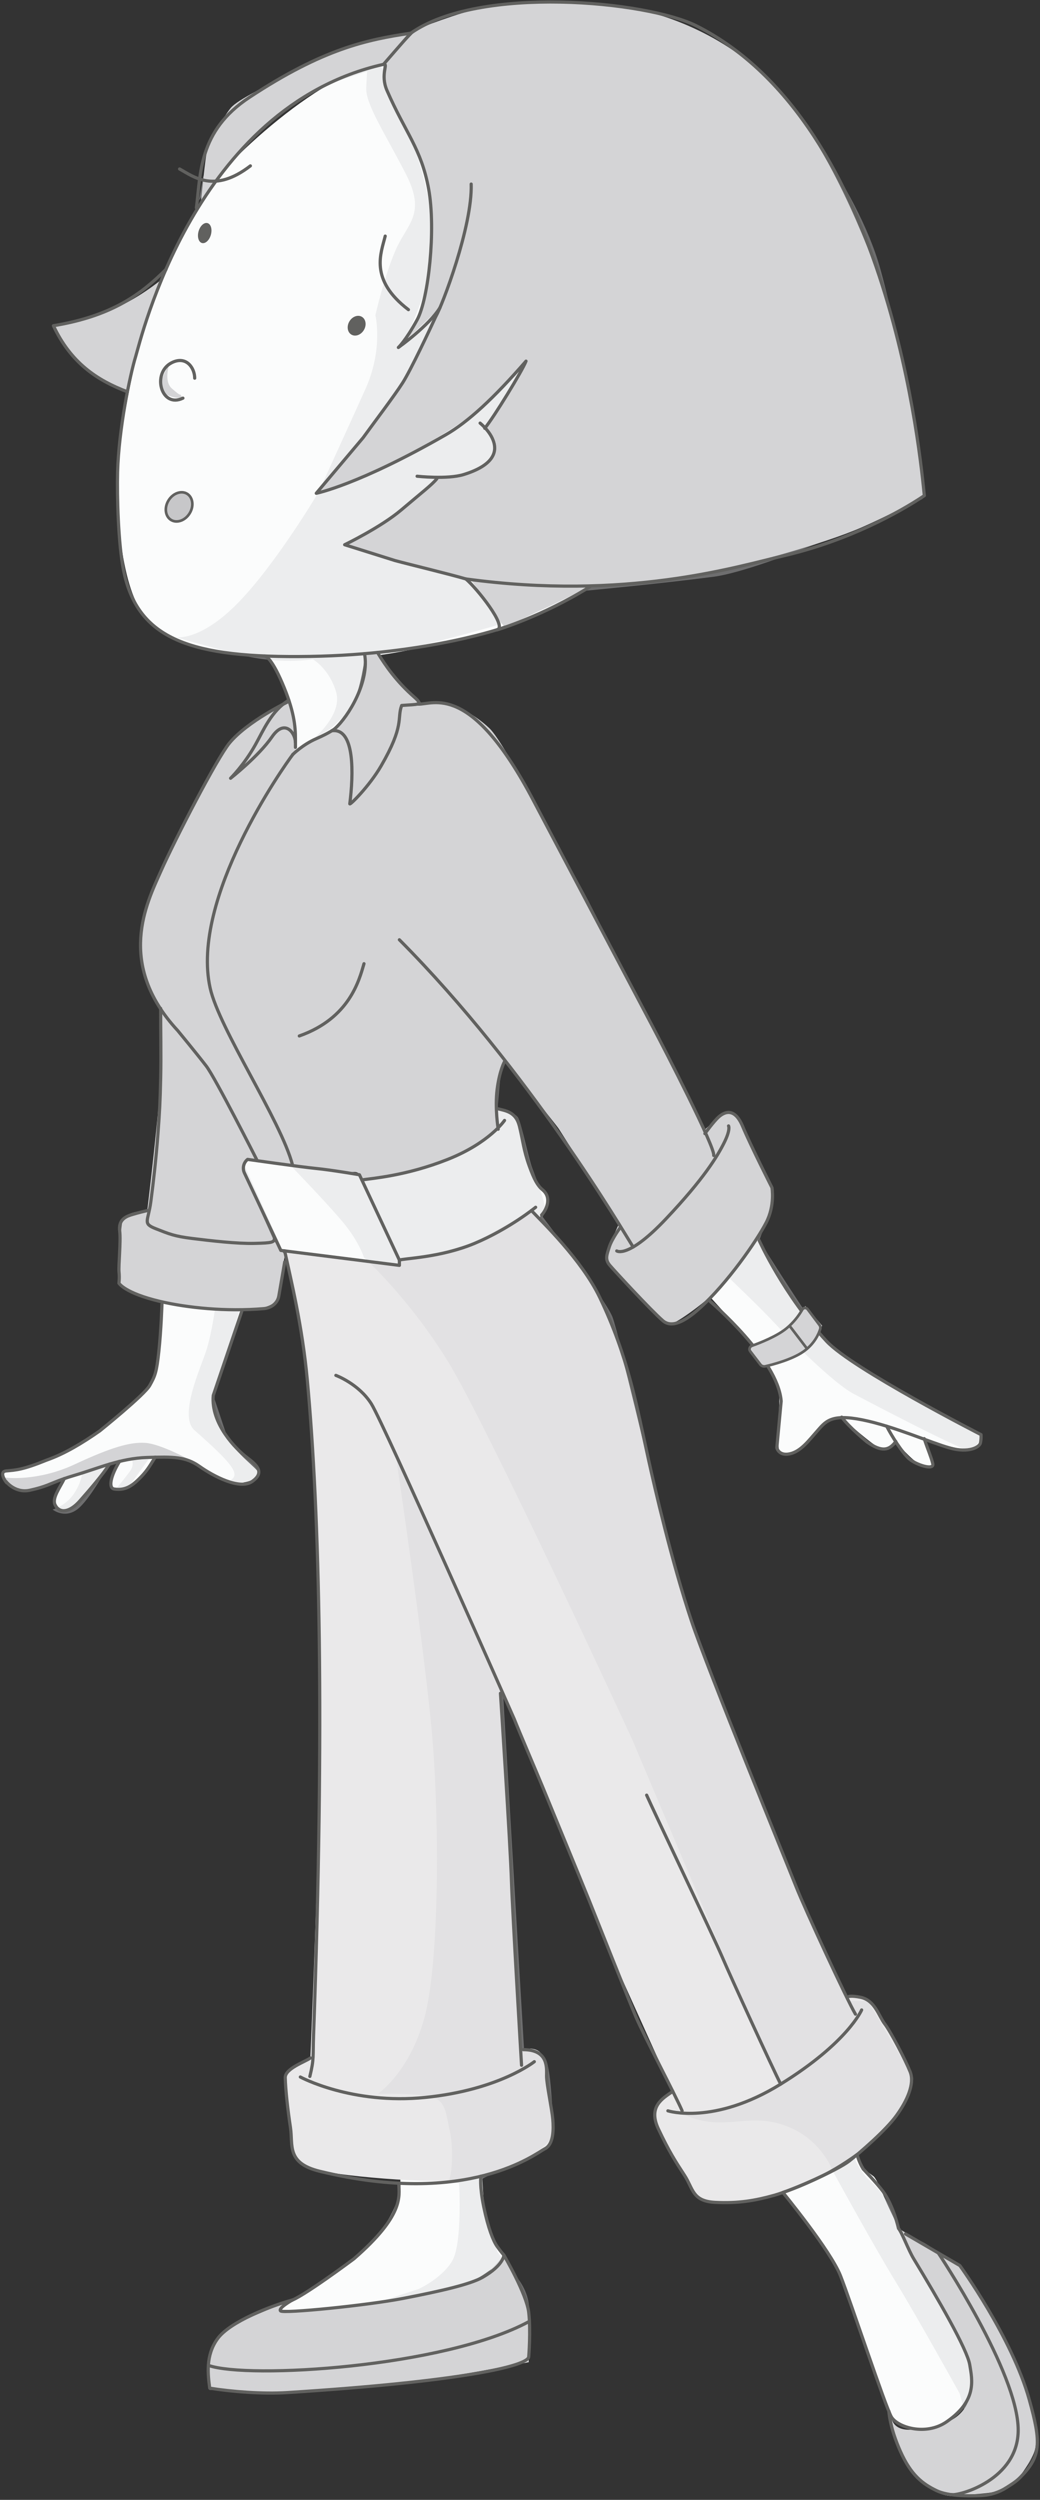 <svg width="392" height="942" viewBox="0 0 392 942" fill="none" xmlns="http://www.w3.org/2000/svg">
<rect x="0" y="0" width="392" height="942" fill="#333333" stroke="none"/>
<g clip-path="url(#clip0_3801_1212)">
<path d="M163.082 20.175C163.082 20.175 142.078 21.805 127.1 29.982C112.123 38.159 96.864 51.12 85.761 62.53C74.672 73.954 58.825 107.851 54.523 122.722C50.221 137.593 41.656 174.069 44.729 198.6C48.123 225.671 52.947 239.057 73.362 243.548C97.345 248.826 99.75 247.195 99.75 247.195C99.75 247.195 104.093 250.254 107.059 259.032C110.025 267.811 111.348 282.962 111.348 282.962C111.348 282.962 121.101 278.126 124.107 275.921C127.114 273.716 128.45 274.88 132.298 267.144C136.146 259.408 137.535 247.368 137.535 247.368C137.535 247.368 143.615 247.528 164.338 242.759C185.061 237.989 191.768 236.171 198.275 233.352C204.782 230.533 222.351 220.779 222.351 220.779C222.351 220.779 275.328 192.935 279.777 143.298C284.226 93.662 270.424 44.225 239.694 29.969C208.964 15.713 163.082 20.175 163.082 20.175Z" fill="#FBFCFC"/>
<path d="M60.523 462.203C60.523 462.203 61.338 482.031 60.99 493.335C60.643 504.638 58.492 517.572 58.492 517.572L56.421 522.075C56.421 522.075 48.257 531.013 41.309 536.358C34.362 541.702 25.837 547.247 17.567 550.186C9.296 553.126 2.322 554.262 2.322 554.262C2.322 554.262 -0.377 555.972 2.202 558.203C4.78 560.435 8.334 562.238 11.22 561.543C14.106 560.849 24.221 557.148 24.221 557.148C24.221 557.148 18.609 565.031 20.733 567.062C22.858 569.093 25.984 569.841 28.59 567.062C31.195 564.283 41.229 551.71 41.229 551.71L45.037 550.681C45.037 550.681 40.214 561.062 43.02 561.116C45.825 561.169 48.391 562.238 52.466 557.214C56.541 552.191 58.478 549.104 58.478 549.104C58.478 549.104 61.044 548.583 65.106 549.171C69.167 549.759 71.158 549.999 75.153 552.538C79.148 555.077 83.57 558.591 88.14 558.871C92.71 559.152 97.88 557.041 97.533 555.17C97.185 553.3 89.049 548.236 85.08 540.74C81.112 533.245 79.856 526.297 79.856 526.297L86.042 509.769L92.683 489.861L94.74 465.864L60.496 462.203H60.523Z" fill="#FBFCFC"/>
<path d="M259.394 479.146L279.756 456.686C279.756 456.686 293.278 479.373 298.635 488.967C303.993 498.56 312.985 507.779 321.389 513.124C329.793 518.468 356.302 533.58 362.087 536.613C367.872 539.646 370.01 539.873 369.77 541.823C369.529 543.774 369.703 546.647 364.692 546.34C359.682 546.032 348.352 542.117 348.352 542.117L351.612 551.991C351.612 551.991 350.957 553.902 347.31 552.178C343.662 550.455 337.636 543.2 337.636 543.2C337.636 543.2 334.911 547.034 332.132 545.992C329.352 544.95 317.822 534.782 317.822 534.782C317.822 534.782 313.172 534.127 311.502 535.838C309.832 537.548 301.962 546.299 299.811 547.074C297.66 547.849 295.415 549.239 294.093 547.408C292.77 545.578 293.505 537.775 293.505 537.775L293.785 524.547C293.785 524.547 291.982 517.546 286.116 509.877C280.237 502.208 261.826 482.326 261.826 482.326L259.367 479.173L259.394 479.146Z" fill="#FBFCFC"/>
<path d="M148.845 811.878C149.74 812.346 151.945 821.498 150.408 827.19C148.871 832.882 143.527 842.93 135.858 848.956C128.189 854.982 117.032 862.998 115.576 863.653C114.119 864.308 105.648 870.347 105.648 870.347C105.648 870.347 117.673 871.028 133.453 868.81C149.232 866.592 169.194 863.733 176.449 860.393C183.704 857.053 189.943 851.16 189.943 851.16L187.365 846.47C187.365 846.47 183.41 842.075 182.608 832.855C181.806 823.636 181.165 809.674 181.165 809.674L148.858 811.878H148.845Z" fill="#FBFCFC"/>
<path d="M286.011 815.914C286.011 815.914 310.355 808.792 314.51 803.742L318.666 798.691L325.359 817.357C325.359 817.357 328.179 819.214 329.234 820.069C330.29 820.924 332.013 824.933 333.51 828.5C335.006 832.068 343.183 849.116 346.216 854.194C349.249 859.271 362.316 881.638 363.906 886.367C365.496 891.097 368.422 896.469 365.616 901.773C362.81 907.077 361.448 911.259 355.729 913.237C350.011 915.214 348.087 916.631 343.557 915.027C339.028 913.424 335.019 910.03 335.019 910.03L329.608 893.943C329.608 893.943 316.007 857.467 315.392 854.648C314.777 851.829 296.366 827.792 296.366 827.792L285.984 815.901H286.011V815.914Z" fill="#FBFCFC"/>
<path d="M91.727 440.705L93.33 436.897L112.797 439.556L134.575 442.535L136.393 444.62L154.016 441.573C154.016 441.573 175.514 433.717 179.415 431.539C183.317 429.361 187.071 426.195 187.071 426.195V422.2L187.405 417.75C187.405 417.75 192.175 418.539 193.498 420.196C194.82 421.852 196.878 429.842 197.733 433.41C198.588 436.977 200.886 444.459 202.623 446.196C204.36 447.933 206.605 449.523 206.485 450.405C206.364 451.287 205.63 455.683 205.63 455.683L203.144 459.05L199.831 456.391C199.831 456.391 187.058 464.889 183.33 466.519C179.602 468.149 164.103 472.959 158.532 473.747C152.96 474.535 150.555 474.843 150.555 474.843V476.82L105.863 471.182L91.74 440.692H91.727V440.705Z" fill="#FBFCFC"/>
<path d="M109.146 867.074C109.146 867.074 105.512 869.866 105.645 870.334C105.779 870.802 117.657 870.428 117.657 870.428C117.657 870.428 146.477 867.381 154.988 865.551C163.499 863.72 177.835 860.567 181.162 858.536C184.489 856.505 189.94 849.758 189.94 849.758C189.94 849.758 195.432 858.322 196.928 863.64C198.425 868.958 199.507 870.16 199.306 874.85C199.106 879.54 199.306 890.135 199.306 890.135C199.306 890.135 168.282 896.001 157.994 897.177C147.706 898.352 117.871 901.466 108.13 901.572C98.39 901.679 79.07 899.902 79.07 899.902C79.07 899.902 77.333 894.21 78.776 889.293C80.219 884.377 81.168 880.288 86.619 877.028C92.07 873.768 109.146 867.06 109.146 867.06V867.074Z" fill="#D4D4D6"/>
<path d="M335.99 910.765C335.99 910.765 336.124 916.617 344.915 915.428C353.707 914.239 368.11 913.05 365.972 893.943C365.037 885.592 354.455 868.169 354.455 868.169L343.579 849.317L338.649 839.697L361.777 853.713C361.777 853.713 377.583 876.667 382.433 889.32C387.283 901.973 393.189 917.646 389.327 925.155C385.466 932.664 381.885 936.726 377.77 938.276C373.655 939.825 363.273 940.066 363.273 940.066C363.273 940.066 356.619 942.524 350.326 937.086C344.033 931.648 340.559 927.239 338.689 922.135C336.818 917.031 335.977 910.778 335.977 910.778H335.99V910.765Z" fill="#D4D4D6"/>
<path d="M107.305 471.382L133.973 474.749C134.615 474.83 149.659 476.834 149.659 476.834L150.528 474.856C150.528 474.856 167.283 472.906 173.91 470.354C180.537 467.802 200.258 456.164 200.258 456.164C200.258 456.164 214.728 470.501 219.778 478.544C224.829 486.587 228.677 492.56 232.538 504.344C236.399 516.129 247.556 566.648 253.902 588.587C260.249 610.526 273.85 645.746 273.85 645.746C273.85 645.746 307.961 728.852 308.268 729.52C308.576 730.188 318.703 752.622 318.703 752.622C318.703 752.622 324.449 750.765 327.321 753.931C330.194 757.098 342.072 777.955 342.727 779.946C343.381 781.936 345.078 786.132 340.896 792.398C336.714 798.664 329.513 806.908 323.046 811.892C316.579 816.876 302.643 824.933 291.808 827.231C280.972 829.529 267.397 831.319 264.484 828.807C261.571 826.295 255.278 816.609 253.114 811.892C250.949 807.176 245.204 797.609 247.155 794.563C249.106 791.516 253.555 788.082 253.555 788.082L228.93 733.435L188.607 636.059L196.129 772.356C196.129 772.356 203.291 770.272 204.64 775.309C205.989 780.346 208.167 795.271 208.314 798.531C208.461 801.791 208.862 807.149 206.564 808.739C204.266 810.329 188.714 820.363 173.415 821.606C158.117 822.848 119.343 819.254 115.682 816.515C112.021 813.776 110.752 812.573 109.683 804.089C108.614 795.605 106.116 782.831 108.227 780.988C110.338 779.144 116.978 775.469 116.978 775.469C116.978 775.469 121.254 679.216 120.492 634.028C119.73 588.841 117.847 543.974 116.885 532.483C115.923 520.992 114.199 503.997 111.847 492.64C109.496 481.283 107.305 471.356 107.305 471.356V471.382Z" fill="#EAE9EA"/>
<path d="M111.356 282.976C111.356 282.976 111.41 273.142 110.367 269.241C109.325 265.339 108.751 264.324 108.751 264.324C108.751 264.324 92.864 273.597 90.446 276.002C88.028 278.407 85.85 280.437 83.552 284.285C81.254 288.133 70.618 308.068 65.488 318.009C60.357 327.95 52.928 343.743 52.955 350.53C52.982 357.318 53.155 365 55.493 370.291C57.832 375.582 60.557 379.978 60.557 379.978C60.557 379.978 60.811 393.259 60.584 404.67C60.357 416.08 55.493 456.137 55.493 456.137C55.493 456.137 47.691 456.431 46.368 459.41C45.045 462.39 44.805 483.487 44.805 483.487L49.347 486.721C49.347 486.721 60.491 490.97 66.984 492.225C73.478 493.481 92.156 494.109 97.033 493.268C101.91 492.426 104.275 490.382 104.275 490.382L107.375 472.945L103.219 467.454C103.219 467.454 92.504 443.577 92.13 441.974C91.755 440.371 93.332 436.87 93.332 436.87L99.759 437.765C99.759 437.765 129.006 441.613 130.543 441.854C132.079 442.094 134.591 440.732 135.5 442.669L136.408 444.606C136.408 444.606 158.534 441.239 166.404 437.779C174.273 434.318 187.113 426.756 187.795 425.5C188.476 424.244 186.352 415.853 187.407 410.321C188.463 404.79 190.173 400.047 190.173 400.047C190.173 400.047 209.386 423.389 210.722 425.5C212.058 427.611 233.289 461.161 233.289 461.161C233.289 461.161 229.695 468.83 229.121 471.623C228.546 474.415 227.477 474.696 229.989 477.461C232.501 480.227 240.691 489.313 243.711 492.119C246.73 494.924 249.884 499.507 252.556 499.053C255.228 498.599 267.44 489.54 270.74 485.665C274.04 481.79 286.88 465.116 288.497 460.88C290.114 456.645 292.131 450.619 290.675 447.706C289.219 444.793 282.084 428.319 279.171 423.602C276.806 419.768 275.483 417.577 273.199 419.18C270.914 420.783 265.89 425.486 265.89 425.486C265.89 425.486 227.905 352.574 220.917 339.334C213.929 326.093 190.761 280.357 184.441 274.398C178.121 268.439 168.622 263.549 163.077 264.431C157.532 265.313 157.198 264.311 157.198 264.311C157.198 264.311 144.198 248.945 143.236 247.409C142.274 245.872 137.397 246.313 137.397 246.313C137.397 246.313 138.479 249.894 137.183 254.677C135.887 259.46 131.959 267.237 129.915 270.39C127.87 273.543 126.16 274.599 126.16 274.599C126.16 274.599 120.816 277.445 117.302 279.262C113.788 281.079 111.356 282.963 111.356 282.963V282.976Z" fill="#D4D4D6"/>
<path d="M154.867 12.494C154.867 12.494 130.296 16.021 115.506 24.225C100.715 32.429 89.706 37.359 86.913 40.739C84.121 44.12 78.856 54.167 78.162 56.172C77.467 58.176 75.703 76.494 75.703 76.494C75.703 76.494 88.369 57.361 99.766 47.727C111.163 38.094 109.213 39.042 119.207 33.872C129.201 28.701 144.526 24.252 144.526 24.252L154.867 12.48V12.494Z" fill="#D4D4D6"/>
<path d="M60.938 105.271C60.938 105.271 51.13 113.461 41.337 116.842C31.543 120.222 20.133 122.734 20.133 122.734C20.133 122.734 22.805 129.481 27.334 133.971C31.864 138.46 37.409 142.883 41.337 144.7C45.265 146.517 48.017 147.626 48.017 147.626C48.017 147.626 51.652 131.432 54.538 122.734C57.423 114.036 60.938 105.271 60.938 105.271Z" fill="#D4D4D6"/>
<path d="M157.208 10.984L144.528 24.265C144.528 24.265 143.887 26.897 144.528 29.476C145.169 32.054 148.817 40.552 152.17 46.952C155.524 53.352 160.628 62.919 161.563 71.203C162.499 79.487 163.674 90.175 161.75 101.519C159.826 112.863 159.292 117.553 155.965 122.737C152.638 127.921 150.14 130.954 150.14 130.954L165.825 115.949C165.825 115.949 161.724 128.362 154.856 138.677C147.988 148.991 138.088 162.419 131.006 171.866C123.925 181.312 119.195 185.882 119.195 185.882C119.195 185.882 132.944 181.993 144.515 176.208C156.085 170.423 177.062 158.05 182.714 152.479C188.366 146.907 198.266 136.084 198.266 136.084L182.714 161.391C182.714 161.391 188.78 165.252 186.375 169.661C183.97 174.07 182.046 177.811 174.777 178.827C167.509 179.842 164.65 180.417 164.65 180.417C164.65 180.417 153.026 190.919 146.559 195.702C140.092 200.485 129.898 205.282 129.898 205.282C129.898 205.282 152.718 212.243 159.051 213.847C165.384 215.45 177.597 218.443 177.597 218.443C177.597 218.443 182.901 225.925 184.918 229.212C186.936 232.499 190.316 236.373 190.316 236.373L222.343 221.102C222.343 221.102 254.383 218.67 267.49 215.851C280.597 213.031 310.633 204.975 324.996 198.628C339.359 192.282 348.378 186.777 348.378 186.777C348.378 186.777 341.604 132.303 332.572 107.745C323.539 83.188 309.15 49.437 290.003 30.251C270.857 11.064 245.912 3.715 233.78 2.486C221.648 1.257 193.777 0.348 183.409 2.486C173.04 4.624 157.167 10.984 157.167 10.984H157.208Z" fill="#D4D4D6"/>
<g style="mix-blend-mode:multiply" opacity="0.37">
<path d="M31.227 135.494C31.227 135.494 42.169 132.862 48.302 126.302C54.435 119.741 56.185 115.359 56.185 115.359C56.185 115.359 51.803 133.303 50.052 138.995C48.302 144.687 47.42 147.305 47.42 147.305C47.42 147.305 43.92 146.865 39.537 143.805C35.155 140.745 31.227 135.494 31.227 135.494Z" fill="#D4D4D6"/>
</g>
<g style="mix-blend-mode:multiply" opacity="0.37">
<path d="M74.992 75.53C74.992 75.53 85.935 59.777 94.686 51.012C103.438 42.247 115.703 33.937 121.823 32.186C127.942 30.436 143.708 25.185 143.708 25.185L146.34 21.244C146.34 21.244 137.589 20.803 124.455 26.053C111.321 31.305 105.629 33.055 95.635 41.325C89.663 46.256 76.609 66.458 76.609 66.458L74.992 75.517V75.53Z" fill="#D4D4D6"/>
</g>
<g style="mix-blend-mode:multiply" opacity="0.37">
<path d="M387.519 901.505C385.328 890.562 366.529 859.925 366.529 859.925C366.529 859.925 352.5 846.791 347.249 844.6C341.998 842.408 339.807 841.54 339.807 841.54C339.807 841.54 338.497 838.039 336.747 834.099C334.997 830.156 332.365 825.787 327.995 821.846C323.613 817.904 321.863 812.654 321.863 812.654C321.863 812.654 327.555 807.403 336.306 798.211C345.058 789.018 344.189 782.884 344.189 782.884L327.114 753.997H319.672C319.672 753.997 296.904 705.417 289.476 685.281C282.033 665.146 256.206 599.93 252.706 585.914C249.205 571.898 233.453 502.741 230.82 496.18C228.188 489.62 204.553 458.542 204.553 458.542L205.434 456.791C206.316 455.041 201.934 443.658 200.624 440.158C199.315 436.656 196.683 423.963 195.374 421.331C194.064 418.699 187.491 418.271 187.491 418.271L189.241 398.577L168.224 371.44C168.224 371.44 162.532 346.495 163.093 339.053C163.654 331.612 166.914 325.919 174.798 326.36C182.681 326.801 202.816 357.879 219.009 384.574C235.203 411.271 256.5 453.237 256.5 453.237L243.888 465.85C243.888 465.85 253.361 468.723 259.493 475.283C265.626 481.844 266.935 489.286 266.935 489.286L274.738 481.483C274.738 481.483 286.189 492.359 291.88 498.478C297.572 504.611 314.207 521.246 321.649 525.174C329.091 529.116 361.198 545.911 364.698 546.339C368.199 546.779 369.789 540.954 369.789 540.954C369.789 540.954 357.096 533.485 351.417 530.425C345.726 527.365 323.399 514.231 318.589 511.599C313.779 508.967 312.029 504.599 309.397 502.408C306.765 500.216 286.175 467.48 286.175 467.48C286.175 467.48 288.834 460.105 290.144 456.163C291.453 452.222 290.023 445.541 288.273 442.482C286.523 439.422 280.617 422.199 274.524 420.076C273.028 419.555 266.374 426.904 266.374 426.904C266.374 426.904 236.085 370.986 226.451 349.1C216.818 327.215 185.74 278.634 180.489 272.06C175.238 265.499 159.045 265.059 159.045 265.059L156.413 262.426L138.91 246.674H144.161C144.161 246.674 184.431 237.481 200.184 231.348C215.936 225.216 220.76 222.597 220.76 222.597C220.76 222.597 248.778 219.965 268.913 217.346C289.048 214.714 347.703 188.018 347.703 188.018C347.703 188.018 341.143 135.054 331.95 101.785C322.758 68.516 293.43 35.247 293.43 35.247C293.43 35.247 282.047 24.745 276.355 22.995C270.663 21.244 235.644 20.803 215.081 25.186C194.505 29.568 170.869 45.762 170.869 45.762C170.869 45.762 172.179 54.955 171.31 72.03C170.428 89.106 164.336 115.36 164.336 115.36L151.175 131.34C151.175 131.34 155.117 124.111 161.236 106.608C167.355 89.106 158.604 61.528 154.676 51.454C150.734 41.393 143.733 25.186 143.733 25.186L138.349 26.963L138.041 33.069C137.734 39.175 145.042 50.145 152.925 65.456C160.808 80.782 153.5 84.149 149.131 94.21C144.748 104.27 141.488 118.78 141.488 118.78C141.488 118.78 144.548 131.34 137.814 146.438C134.648 153.519 120.097 185.399 120.097 185.399C120.097 185.399 104.345 212.095 89.901 226.979C75.458 241.864 66.266 240.113 66.266 240.113C66.266 240.113 75.017 242.745 90.342 246.674C105.667 250.615 117.919 248.424 117.919 248.424C117.919 248.424 124.052 251.925 126.671 260.676C129.29 269.428 117.919 278.62 117.919 278.62L124.48 274.679L133.672 266.368C133.672 266.368 136.304 267.25 140.673 275.12C145.042 282.989 143.306 287.813 143.306 287.813L137.173 296.123C137.173 296.123 139.805 303.565 141.555 319.759C143.306 335.953 139.364 357.839 139.364 357.839C139.364 357.839 137.614 365.281 131.481 376.224C125.348 387.166 112.228 390.667 112.228 390.667L135.863 442.762L109.168 438.822C109.168 438.822 124.052 454.146 129.744 461.147C135.436 468.148 137.186 473.84 137.186 473.84C137.186 473.84 153.821 488.725 168.705 512.802C183.589 536.878 238.303 655.5 238.303 655.5L293.457 785.944C293.457 785.944 286.456 790.328 271.131 795.138C263.488 797.543 259.213 797.115 256.861 796.073C258.852 797.409 262.085 798.878 267.189 799.519C277.691 800.828 285.574 796.46 297.826 801.711C310.078 806.961 314.02 818.345 314.02 818.345C314.02 818.345 329.345 846.363 337.656 859.925C345.966 873.5 361.732 901.946 361.732 901.946C361.732 901.946 363.923 910.698 368.292 921.641C372.675 932.583 380.117 936.966 380.117 936.966C380.117 936.966 382.749 935.216 387.559 928.656C392.369 922.096 389.75 912.461 387.559 901.518H387.519V901.505Z" fill="#D4D4D6"/>
<path d="M254.016 793.387C254.016 793.387 254.457 795.031 256.821 796.073C254.724 794.656 254.016 793.387 254.016 793.387Z" fill="#D4D4D6"/>
</g>
<g style="mix-blend-mode:multiply" opacity="0.37">
<path d="M70.177 393.313C70.177 393.313 75.869 411.257 75.869 429.201C75.869 447.146 73.023 465.53 73.023 465.53L81.12 469.031C81.12 469.031 79.811 473.039 78.488 479.359C77.165 485.679 75.642 492.667 75.642 492.667H81.12C81.12 492.667 79.811 502.728 77.62 509.302C75.428 515.875 67.345 533.632 73.251 538.883C79.156 544.134 86.812 550.882 88.121 554.382C89.431 557.883 85.115 558.217 85.115 558.217C85.115 558.217 93.372 559.58 95.55 557.389C97.728 555.197 96.98 552.873 96.98 552.873L85.743 541.823L80.385 525.789L83.552 517.599L90.286 493.522C90.286 493.522 101.295 492.507 103.487 490.756C105.678 489.006 104.729 483.461 104.729 483.461L107.361 472.959L91.609 437.94L95.55 433.998L75.415 397.669L70.164 393.287V393.313H70.177Z" fill="#D4D4D6"/>
</g>
<g style="mix-blend-mode:multiply" opacity="0.37">
<path d="M48.845 548.918C48.845 548.918 51.477 551.109 48.845 554.609C46.212 558.11 43.594 561.17 43.594 561.17C43.594 561.17 46.8 562.68 50.007 558.204C53.214 553.728 56.714 548.918 56.714 548.918H48.831H48.845Z" fill="#D4D4D6"/>
</g>
<g style="mix-blend-mode:multiply" opacity="0.37">
<path d="M19.836 568.839C19.836 568.839 24.218 572.34 29.028 568.839C33.838 565.338 41.027 551.83 41.027 551.83L30.966 555.01C30.966 555.01 30.792 558.578 27.719 563.053C24.646 567.529 19.836 568.839 19.836 568.839Z" fill="#D4D4D6"/>
</g>
<g style="mix-blend-mode:multiply" opacity="0.37">
<path d="M148.968 546.952C148.968 546.952 160.579 624.861 163.091 656.38C165.603 687.899 165.603 739.981 159.911 760.557C154.219 781.134 142.408 789.003 142.408 789.003C142.408 789.003 160.472 788.562 164.347 790.754C168.222 792.945 168.235 797.314 169.544 803.006C170.854 808.698 170.426 818.331 169.544 820.509C168.663 822.687 173.045 822.7 173.045 822.7C173.045 822.7 174.354 845.468 170.413 852.028C166.471 858.588 157.827 862.53 157.827 862.53C157.827 862.53 120.082 874.782 110.448 878.724C100.815 882.665 87.254 889.226 83.312 892.726C79.371 896.227 78.93 900.609 78.93 900.609C78.93 900.609 130.089 899.621 144.145 898.418C189.933 894.503 199.3 888.023 199.3 888.023V874.849C199.3 874.849 198.859 874.421 199.3 871.348C199.74 868.275 198.859 862.957 194.49 857.707C190.12 852.456 187.488 848.514 187.488 848.514C187.488 848.514 180.046 823.569 180.928 821.818C181.81 820.068 194.503 816.127 201.504 811.317C208.505 806.507 208.505 803.874 208.505 803.874C208.505 803.874 208.064 778.488 205.446 775.856C202.827 773.224 197.563 772.796 197.563 772.796L189.68 639.291L148.968 546.939V546.952Z" fill="#D4D4D6"/>
</g>
<path d="M67.703 148.335C67.703 148.335 68.945 150.018 64.803 146.424C61.597 143.645 63.828 137.205 63.828 137.205C63.828 137.205 58.777 144.914 61.423 147.613C64.068 150.312 68.959 150.018 68.959 150.018L67.716 148.335H67.703Z" fill="#D4D4D6"/>
<path d="M2.125 556.8C2.125 556.8 14.017 558.39 28.086 551.83C42.155 545.269 49.116 543.345 54.768 543.706C60.419 544.067 71.228 549.959 71.228 549.959C71.228 549.959 67.14 548.623 58.736 549.104C50.332 549.585 46.083 550.347 41.059 551.83C36.035 553.313 24.612 556.934 19.869 558.844C15.125 560.755 10.917 562.038 8.151 561.757C5.385 561.476 3.1 560.368 2.138 558.644C1.176 556.92 2.138 556.8 2.138 556.8H2.125Z" fill="#D4D4D6"/>
<path d="M165.84 115.935C161.591 122.83 150.154 130.94 150.154 130.94C150.154 130.94 152.853 128.495 157.209 120.545C161.564 112.595 164.343 86.394 161.564 71.189C158.785 55.984 152.88 50.199 145.878 34.125C143.153 27.885 146.627 23.784 144.529 24.251C73.381 40.351 53.112 127.907 51.108 134.427C48.997 141.335 44.762 161.591 44.321 177.958C44.081 186.99 44.588 204.948 46.552 214.808C51.763 241.063 71.952 248.091 116.791 247.356C161.631 246.621 190.344 236.333 190.344 236.333" stroke="#61615F" stroke-width="1.2" stroke-linecap="round" stroke-linejoin="round"/>
<path d="M164.658 180.402C162.881 182.633 158.98 185.586 151.271 192.133C143.561 198.68 129.906 205.267 129.906 205.267L148.906 211.239C154.691 212.803 169.575 216.383 175.588 218.161C179.596 221.501 191.394 236.198 187.386 237.307" stroke="#61615F" stroke-width="1.2" stroke-linecap="round" stroke-linejoin="round"/>
<path d="M182.716 161.39C186.056 157.382 196.932 139.651 198.268 136.084C186.016 150.18 176.37 159.038 168.019 163.835C134.99 182.794 119.211 185.881 119.211 185.881L136.848 164.957C141.524 158.504 148.645 149.151 151.772 144.247C154.885 139.344 162.006 124.206 164.345 119.088" stroke="#61615F" stroke-width="1.2" stroke-linecap="round" stroke-linejoin="round"/>
<path d="M67.688 63.677C72.986 66.565 80.714 73.023 94.376 62.504" stroke="#61615F" stroke-width="1.2" stroke-linecap="round" stroke-linejoin="round"/>
<path d="M145.194 88.965C143.651 95.349 139.039 105.292 153.946 116.692" stroke="#61615F" stroke-width="1.2" stroke-linecap="round" stroke-linejoin="round"/>
<path d="M79.49 88.465C78.915 90.536 77.405 91.925 76.123 91.578C74.84 91.217 74.266 89.253 74.84 87.182C75.415 85.111 76.924 83.721 78.207 84.069C79.49 84.43 80.064 86.394 79.49 88.465Z" fill="#61615F"/>
<path d="M137.165 124.352C136.069 126.209 133.958 126.984 132.449 126.089C130.939 125.194 130.591 122.976 131.687 121.119C132.783 119.262 134.894 118.487 136.403 119.382C137.913 120.277 138.261 122.508 137.165 124.352Z" fill="#61615F"/>
<path d="M63.474 188.653C65.165 185.816 68.323 184.773 70.468 186.031C72.611 187.289 73.22 190.535 71.531 193.347L71.53 193.349C69.838 196.186 66.681 197.229 64.536 195.971C62.393 194.713 61.783 191.488 63.474 188.653Z" fill="#C7C7C9" stroke="#61615F"/>
<path d="M73.386 142.51C73.386 138.635 70.192 133.892 64.701 136.684C57.112 140.532 60.719 154.041 68.95 150.032" stroke="#61615F" stroke-width="1.2" stroke-linecap="round" stroke-linejoin="round"/>
<path d="M62.554 101.52C53.242 110.819 42.339 119.076 20.133 122.737C26.68 136.686 36.567 143.313 48.017 147.629" stroke="#61615F" stroke-width="1.2" stroke-linecap="round" stroke-linejoin="round"/>
<path d="M74.023 78.324C75.694 65.724 74.651 49.437 94.025 36.677C121.789 18.386 138.21 14.965 154.871 12.493C180.618 -5.651 243.802 0.321 262.575 9.781C336.007 46.805 347.07 174.297 348.406 186.763C339.053 193.002 319.947 203.705 295.309 209.45C277.312 213.632 236.173 226.405 175.608 218.161" stroke="#61615F" stroke-width="1.2" stroke-linecap="round" stroke-linejoin="round"/>
<path d="M334.219 537.439C336.036 541.034 340.164 547.54 342.69 549.732C345.215 551.923 352.27 554.288 351.575 551.509C350.88 548.73 349.758 546.365 348.355 542.102" stroke="#61615F" stroke-width="1.2" stroke-linecap="round" stroke-linejoin="round"/>
<path d="M337.647 543.187C335.108 546.607 332.409 547.275 326.771 543.347C326.771 543.347 320.064 537.842 317.258 534.008" stroke="#61615F" stroke-width="1.2" stroke-linecap="round" stroke-linejoin="round"/>
<path d="M61.05 491.426C61.05 491.426 60.729 501.286 59.874 509.236C59.019 517.186 58.458 518.469 56.44 522.076C54.422 525.684 37.628 539.179 37.628 539.179C30.947 543.855 24.267 547.863 17.586 550.202C8.567 553.876 6.015 553.943 2.341 554.277C-1.333 554.611 3.891 560.557 2.221 558.218C1.726 557.537 5.227 562.868 11.239 561.559C17.332 560.236 18.762 559.114 23.599 557.39C24.868 556.936 26.364 556.441 28.235 555.894C37.294 553.221 45.31 549.547 55.331 549.213C65.352 548.879 69.975 548.879 75.186 552.553C80.383 556.228 90.404 561.572 95.08 558.232C99.757 554.891 97.084 552.219 93.076 549.213C89.068 546.207 79.381 536.52 80.383 525.831L91.139 494.098" stroke="#61615F" stroke-width="1.2" stroke-linecap="round" stroke-linejoin="round"/>
<path d="M24.251 557.149C22.608 560.543 19.522 564.552 20.764 567.063C22.528 570.618 26.443 569.736 30.117 565.567C33.791 561.398 38.708 555.733 41.26 551.711" stroke="#61615F" stroke-width="1.2" stroke-linecap="round" stroke-linejoin="round"/>
<path d="M58.505 549.092C55.993 553.167 55.165 554.53 52.492 557.203C49.82 559.875 47.148 561.759 43.046 561.104C40.681 560.73 41.79 555.987 45.064 550.669" stroke="#61615F" stroke-width="1.2" stroke-linecap="round" stroke-linejoin="round"/>
<path d="M150.324 822.914C150.458 827.697 152.288 834.752 133.422 851.16C133.422 851.16 113.394 866.137 109.172 867.086" stroke="#61615F" stroke-width="1.2" stroke-linecap="round" stroke-linejoin="round"/>
<path d="M187.391 237.322C187.391 237.322 204.533 232.244 222.357 221.088" stroke="#61615F" stroke-width="1.2" stroke-linecap="round" stroke-linejoin="round"/>
<path d="M164.344 119.075C166.575 115.454 178.106 85.231 177.598 69.357" stroke="#61615F" stroke-width="1.2" stroke-linecap="round" stroke-linejoin="round"/>
<path d="M137.389 246.34C139.42 256.508 131.497 269.95 126.152 274.626C126.152 274.626 124.308 276.136 119.204 278.354C114.1 280.572 110.359 284.299 110.359 284.299" stroke="#61615F" stroke-width="1.2" stroke-linecap="round" stroke-linejoin="round"/>
<path d="M338.649 839.697C340.011 841.3 342.39 847.861 344.394 851.161C353.559 866.246 364.556 885.245 365.518 891.084C366.48 896.923 368.31 904.592 356.846 912.555C348.883 918.087 338.234 914.6 335.99 910.765C333.745 906.93 320.584 867.114 316.79 857.534C312.995 847.954 295.078 826.162 295.078 826.162C295.078 826.162 300.85 824.398 310.35 819.722C316.83 816.529 323.056 811.879 323.056 811.879C323.056 811.879 323.671 814.591 325.368 817.344C325.368 817.344 330.365 822.514 332.783 825.734C336.805 831.106 338.649 839.684 338.649 839.684V839.697Z" stroke="#61615F" stroke-width="1.2" stroke-linecap="round" stroke-linejoin="round"/>
<path d="M99.766 247.209C99.766 247.209 101.93 247.022 106.393 257.403C110.855 267.785 111.363 273.717 111.363 278.34C111.363 282.963 111.363 281.453 111.363 281.453" stroke="#61615F" stroke-width="1.2" stroke-linecap="round" stroke-linejoin="round"/>
<path d="M157.219 179.453C157.219 179.453 168.642 180.722 174.802 178.811C196.754 172.01 180.961 159.438 180.961 159.438" stroke="#61615F" stroke-width="1.2" stroke-linecap="round" stroke-linejoin="round"/>
<path d="M144.539 24.263C144.539 24.263 153.691 13.681 154.881 12.492" stroke="#61615F" stroke-width="1.2" stroke-linecap="round" stroke-linejoin="round"/>
<path d="M267.68 490.408C267.68 490.408 293.253 512.108 294.442 527.993L292.798 545.564C292.798 545.564 293.52 548.743 297.689 547.835C301.857 546.926 304.783 542.891 307.937 539.337C311.09 535.783 313.054 532.616 325.106 535.048C336.903 537.426 350.986 543.694 358.081 545.658C365.175 547.622 369.184 545.336 369.544 543.746C369.905 542.156 369.772 540.606 369.772 540.606C369.772 540.606 321.191 515.781 311.571 505.426C295.431 488.057 286.171 467.48 286.171 467.48" stroke="#61615F" stroke-width="1.2" stroke-linecap="round" stroke-linejoin="round"/>
<path d="M282.219 507.737C282.219 507.737 293.108 503.034 294.925 501.658C296.742 500.282 297.571 499.547 297.571 499.547L304.198 508.218C304.198 508.218 303.583 509.648 299.014 511.425C294.444 513.202 287.87 515.086 287.87 515.086L282.219 507.724V507.737Z" fill="#D4D4D6"/>
<path d="M303.539 492.146C303.539 492.146 300.453 496.489 299.678 497.357C298.903 498.226 297.594 499.548 297.594 499.548L304.221 508.22C304.221 508.22 305.704 507.084 306.706 505.574C307.708 504.064 309.886 499.535 309.886 499.535L303.553 492.133L303.539 492.146Z" fill="#D4D4D6"/>
<path d="M108.866 263.844C102.333 267.772 99.233 275.321 96.267 280.625C91.978 288.295 86.914 293.265 86.914 293.265C86.914 293.265 97.456 285.008 102.533 277.646C107.383 270.605 111.338 276.31 111.325 279.677" stroke="#61615F" stroke-width="1.2" stroke-linecap="round" stroke-linejoin="round"/>
<path d="M142.277 245.887C145.417 250.991 149.372 256.763 156.226 262.762C159.727 265.822 157.549 265.341 151.403 265.835C149.559 270.765 152.619 273.184 143.6 288.696C139.177 296.298 131.749 303.62 131.842 302.886C133.232 292.01 133.873 274.092 125.055 275.375" stroke="#61615F" stroke-width="1.2" stroke-linecap="round" stroke-linejoin="round"/>
<path d="M238.642 469.9C234.968 464.141 199.641 403.535 150.539 354.125" stroke="#61615F" stroke-width="1.2" stroke-linecap="round" stroke-linejoin="round"/>
<path d="M157.547 265.338C163.239 265.592 177.441 256.56 201.157 301.841C204.885 308.963 241.08 377.492 245.917 386.685C250.754 395.877 269.606 432.42 269.018 435.413" stroke="#61615F" stroke-width="1.2" stroke-linecap="round" stroke-linejoin="round"/>
<path d="M137.197 363.143C135.354 369.49 131.692 383.693 112.812 390.373" stroke="#61615F" stroke-width="1.2" stroke-linecap="round" stroke-linejoin="round"/>
<path d="M60.562 380.006C60.522 387.021 60.763 397.375 60.562 406.234C60.362 415.079 60.188 418.593 59.52 427.451C58.852 436.31 57.85 445.329 56.848 452.838C55.846 460.347 53.628 461.015 58.745 463.019C63.862 465.023 65.693 465.851 72.547 466.693C79.401 467.535 89.248 468.697 95.929 468.537C102.609 468.377 103.451 468.176 103.451 466.506" stroke="#61615F" stroke-width="1.2" stroke-linecap="round" stroke-linejoin="round"/>
<path d="M110.371 284.299C106.964 288.802 71.691 338.572 79.213 372.336C82.647 387.754 105.855 422.2 110.251 438.968" stroke="#61615F" stroke-width="1.2" stroke-linecap="round" stroke-linejoin="round"/>
<path d="M187.391 417.752C190.557 418.554 194.419 418.928 195.755 424.272C197.091 429.617 197.278 433.211 199.469 439.304C201.313 444.434 202.649 446.813 204.479 448.322C208.367 451.502 205.602 456.326 204.145 457.836" stroke="#61615F" stroke-width="1.2" stroke-linecap="round" stroke-linejoin="round"/>
<path d="M107.305 471.383C109.576 481.885 113.945 499.455 115.842 520.138C120.492 570.456 122.416 648.753 118.181 767.227C117.9 774.909 118.448 775.684 116.791 782.445" stroke="#61615F" stroke-width="1.2" stroke-linecap="round" stroke-linejoin="round"/>
<path d="M117.003 775.482C115.212 776.871 107.423 779.45 107.516 782.91C107.637 787.68 108.478 795.029 109.481 801.71C110.483 808.39 107.877 815.111 120.557 818.197C176.647 831.812 202.006 811.396 205.346 809.726C208.686 808.056 208.686 802.364 208.352 798.53C208.018 794.695 206.014 785.342 206.014 782.336C206.014 779.33 206.843 772.395 197.236 772.355" stroke="#61615F" stroke-width="1.2" stroke-linecap="round" stroke-linejoin="round"/>
<path d="M253.582 788.081C249.694 790.767 244.175 793.813 248.184 802.284C252.192 810.755 254.637 814.536 257.977 819.654C261.318 824.771 260.877 829.447 269.561 829.902C278.246 830.342 284.7 829.233 291.834 827.229C298.969 825.225 315.884 817.649 320.12 814.309C324.355 810.969 333.922 802.685 337.93 797.14C341.938 791.595 344.838 785.142 343.047 780.679C341.257 776.216 335.699 765.541 333.467 762.641C331.236 759.742 329.793 753.716 324.342 752.621C321.002 751.952 319.946 752.327 319.946 752.327" stroke="#61615F" stroke-width="1.2" stroke-linecap="round" stroke-linejoin="round"/>
<path d="M294.266 785.329C291.166 779.33 275.36 744.818 272.234 737.47C269.12 730.121 245.952 681.58 243.734 676.449" stroke="#61615F" stroke-width="1.2" stroke-linecap="round" stroke-linejoin="round"/>
<path d="M189.924 849.771C189.924 849.771 198.489 864.414 199.29 871.376C200.092 878.337 199.29 888.037 199.29 888.037C199.29 891.551 173.717 897.431 108.114 901.586C99.109 902.161 87.405 901.251 79.054 899.915C78.386 894.905 77.384 887.556 82.06 881.209C86.737 874.863 102.075 868.904 110.252 866.672C110.252 866.672 104.654 869.787 105.763 870.815C106.872 871.844 138.23 868.757 152.059 866.071C165.888 863.386 177.298 860.82 182.041 858.068C189.924 853.485 189.924 849.771 189.924 849.771Z" stroke="#61615F" stroke-width="1.2" stroke-linecap="round" stroke-linejoin="round"/>
<path d="M78.547 891.322C93.257 896.6 167.345 892.071 199.304 874.861" stroke="#61615F" stroke-width="1.2" stroke-linecap="round" stroke-linejoin="round"/>
<path d="M55.509 456.164C55.509 456.164 51.701 457.059 49.296 457.834C46.891 458.609 44.633 460.039 45.114 463.873C45.595 467.708 44.62 477.008 44.86 479.306C45.101 481.604 44.82 483.514 44.82 483.514C44.82 483.514 46.931 487.242 60.359 490.409C70.474 492.787 85.131 494.337 99.427 493.121C102.219 492.881 104.624 491.104 105.092 488.351L107.31 475.524" stroke="#61615F" stroke-width="1.2" stroke-linecap="round" stroke-linejoin="round"/>
<path d="M341.313 841.793L361.782 853.712C361.782 853.712 381.41 880.728 387.943 904.204C392.526 920.678 392.406 925.635 384.469 933.611C382.826 935.268 380.915 936.377 379.379 937.366C376.573 939.183 373.34 940.198 370.013 940.372C365.016 940.626 357.32 940.613 353.018 938.528C347.82 936.003 343.424 932.81 339.336 923.617C335.247 914.425 335.047 908.613 335.047 908.613" stroke="#61615F" stroke-width="1.2" stroke-linecap="round" stroke-linejoin="round"/>
<path d="M353.664 848.982C353.664 848.982 383.78 893.943 383.78 915.722C383.78 934.454 361.494 940.56 358.648 940.026" stroke="#61615F" stroke-width="1.2" stroke-linecap="round" stroke-linejoin="round"/>
<path d="M188.633 638.062C188.633 638.062 192.361 695.061 192.788 709.024C193.135 720.301 196.583 778.221 196.583 778.221" stroke="#61615F" stroke-width="1.2" stroke-linecap="round" stroke-linejoin="round"/>
<path d="M322.43 758.968C319.424 753.958 303.538 719.713 300.037 710.855C296.537 701.996 266.741 629.138 260.702 611.033C253.073 588.159 246.74 560.461 244.469 550.16C239.806 528.969 236.746 511.185 226.044 488.885C219.216 474.669 204.238 460.319 200.297 456.15" stroke="#61615F" stroke-width="1.2" stroke-linecap="round" stroke-linejoin="round"/>
<path d="M126.594 518.268C126.594 518.268 135.198 521.434 139.955 528.97C144.711 536.506 193.813 647.724 193.813 647.724C195.657 652.4 202.164 667.605 204.502 673.271C206.84 678.936 219.199 709.012 222.032 716.026C224.864 723.041 236.729 753.104 239.735 760.118C242.741 767.133 254.766 789.887 257.105 795.392" stroke="#61615F" stroke-width="1.2" stroke-linecap="round" stroke-linejoin="round"/>
<path d="M108.763 264.338C108.763 264.338 93.371 271.674 86.504 279.984C81.774 285.703 65.874 316.5 60.597 328.379C55.319 340.257 43.615 363.118 66.996 388.357C66.996 388.357 74.345 397.269 77.752 401.718C81.159 406.167 96.725 436.898 96.725 436.898" stroke="#61615F" stroke-width="1.2" stroke-linecap="round" stroke-linejoin="round"/>
<path d="M187.784 425.514C187.784 425.514 186.462 417.457 187.397 410.336C188.332 403.214 190.163 400.061 190.163 400.061" stroke="#61615F" stroke-width="1.2" stroke-linecap="round" stroke-linejoin="round"/>
<path d="M93.327 436.883C93.327 436.883 113.195 439.716 119.141 440.304C125.086 440.892 135.481 442.682 135.481 442.682L150.539 474.842V476.82L105.847 471.181L92.125 441.987C91.296 440.21 91.791 438.099 93.327 436.883Z" stroke="#61615F" stroke-width="1.2" stroke-linecap="round" stroke-linejoin="round"/>
<path d="M190.171 422.199C190.171 422.199 184.479 430.656 168.753 436.883C153.027 443.109 140.268 444.018 136.406 444.619" stroke="#61615F" stroke-width="1.2" stroke-linecap="round" stroke-linejoin="round"/>
<path d="M150.539 474.857C151.822 474.162 165.771 474.002 178.838 468.55C191.905 463.099 201.899 454.922 201.899 454.922" stroke="#61615F" stroke-width="1.2" stroke-linecap="round" stroke-linejoin="round"/>
<path d="M113.203 782.659C113.203 782.659 132.537 793.174 160.328 790.355C188.119 787.536 201.399 776.887 201.399 776.887" stroke="#61615F" stroke-width="1.2" stroke-linecap="round" stroke-linejoin="round"/>
<path d="M251.742 795.404C251.742 795.404 269.005 800.949 294.27 785.329C319.536 769.71 324.774 757.391 324.774 757.391" stroke="#61615F" stroke-width="1.2" stroke-linecap="round" stroke-linejoin="round"/>
<path d="M181.261 820.068C181.261 820.068 180.687 823.569 182.33 831.586C183.974 839.602 185.911 844.412 187.354 846.47C188.797 848.528 189.933 849.77 189.933 849.77" stroke="#61615F" stroke-width="1.2" stroke-linecap="round" stroke-linejoin="round"/>
<path d="M233.771 462.59C233.771 462.59 230.618 466.839 229.656 469.886C228.694 472.932 227.946 474.575 229.87 476.82C231.794 479.065 245.262 493.682 249.858 497.677C253.225 500.603 258.369 497.837 263.794 492.907C274.122 483.541 285.105 467.801 288.792 460.706C292.159 454.213 290.97 447.532 290.97 447.532C290.97 447.532 283.034 431.873 279.907 424.417C276.781 416.962 272.853 419.167 270.942 420.85C269.031 422.534 265.691 427.17 265.691 427.17" stroke="#61615F" stroke-width="1.2" stroke-linecap="round" stroke-linejoin="round"/>
<path d="M232.469 471.382C232.469 471.382 236.677 474.469 251.014 459.291C265.35 444.112 270.401 435.696 272.926 430.645C275.451 425.595 274.61 424.271 274.61 424.271" stroke="#61615F" stroke-width="1.2" stroke-linecap="round" stroke-linejoin="round"/>
<path d="M282.783 509.246C282.222 508.511 282.529 507.443 283.398 507.135C286.431 506.053 292.671 503.595 296.291 500.682C296.746 500.321 297.173 499.934 297.587 499.559C299.966 497.342 301.529 495.003 302.397 493.48C302.838 492.719 303.907 492.652 304.428 493.36L308.877 499.292C309.211 499.733 309.318 500.308 309.158 500.829C308.637 502.539 307.02 506.44 302.705 509.393C298.389 512.346 291.228 514.23 288.462 514.845C287.74 515.005 287.005 514.738 286.565 514.15L282.797 509.233L282.783 509.246Z" stroke="#61615F" stroke-miterlimit="10"/>
<path d="M297.578 499.562L304.205 508.233" stroke="#61615F" stroke-miterlimit="10"/>
</g>
<defs>
<clipPath id="clip0_3801_1212">
<rect width="392" height="942" fill="white"/>
</clipPath>
</defs>
</svg>
